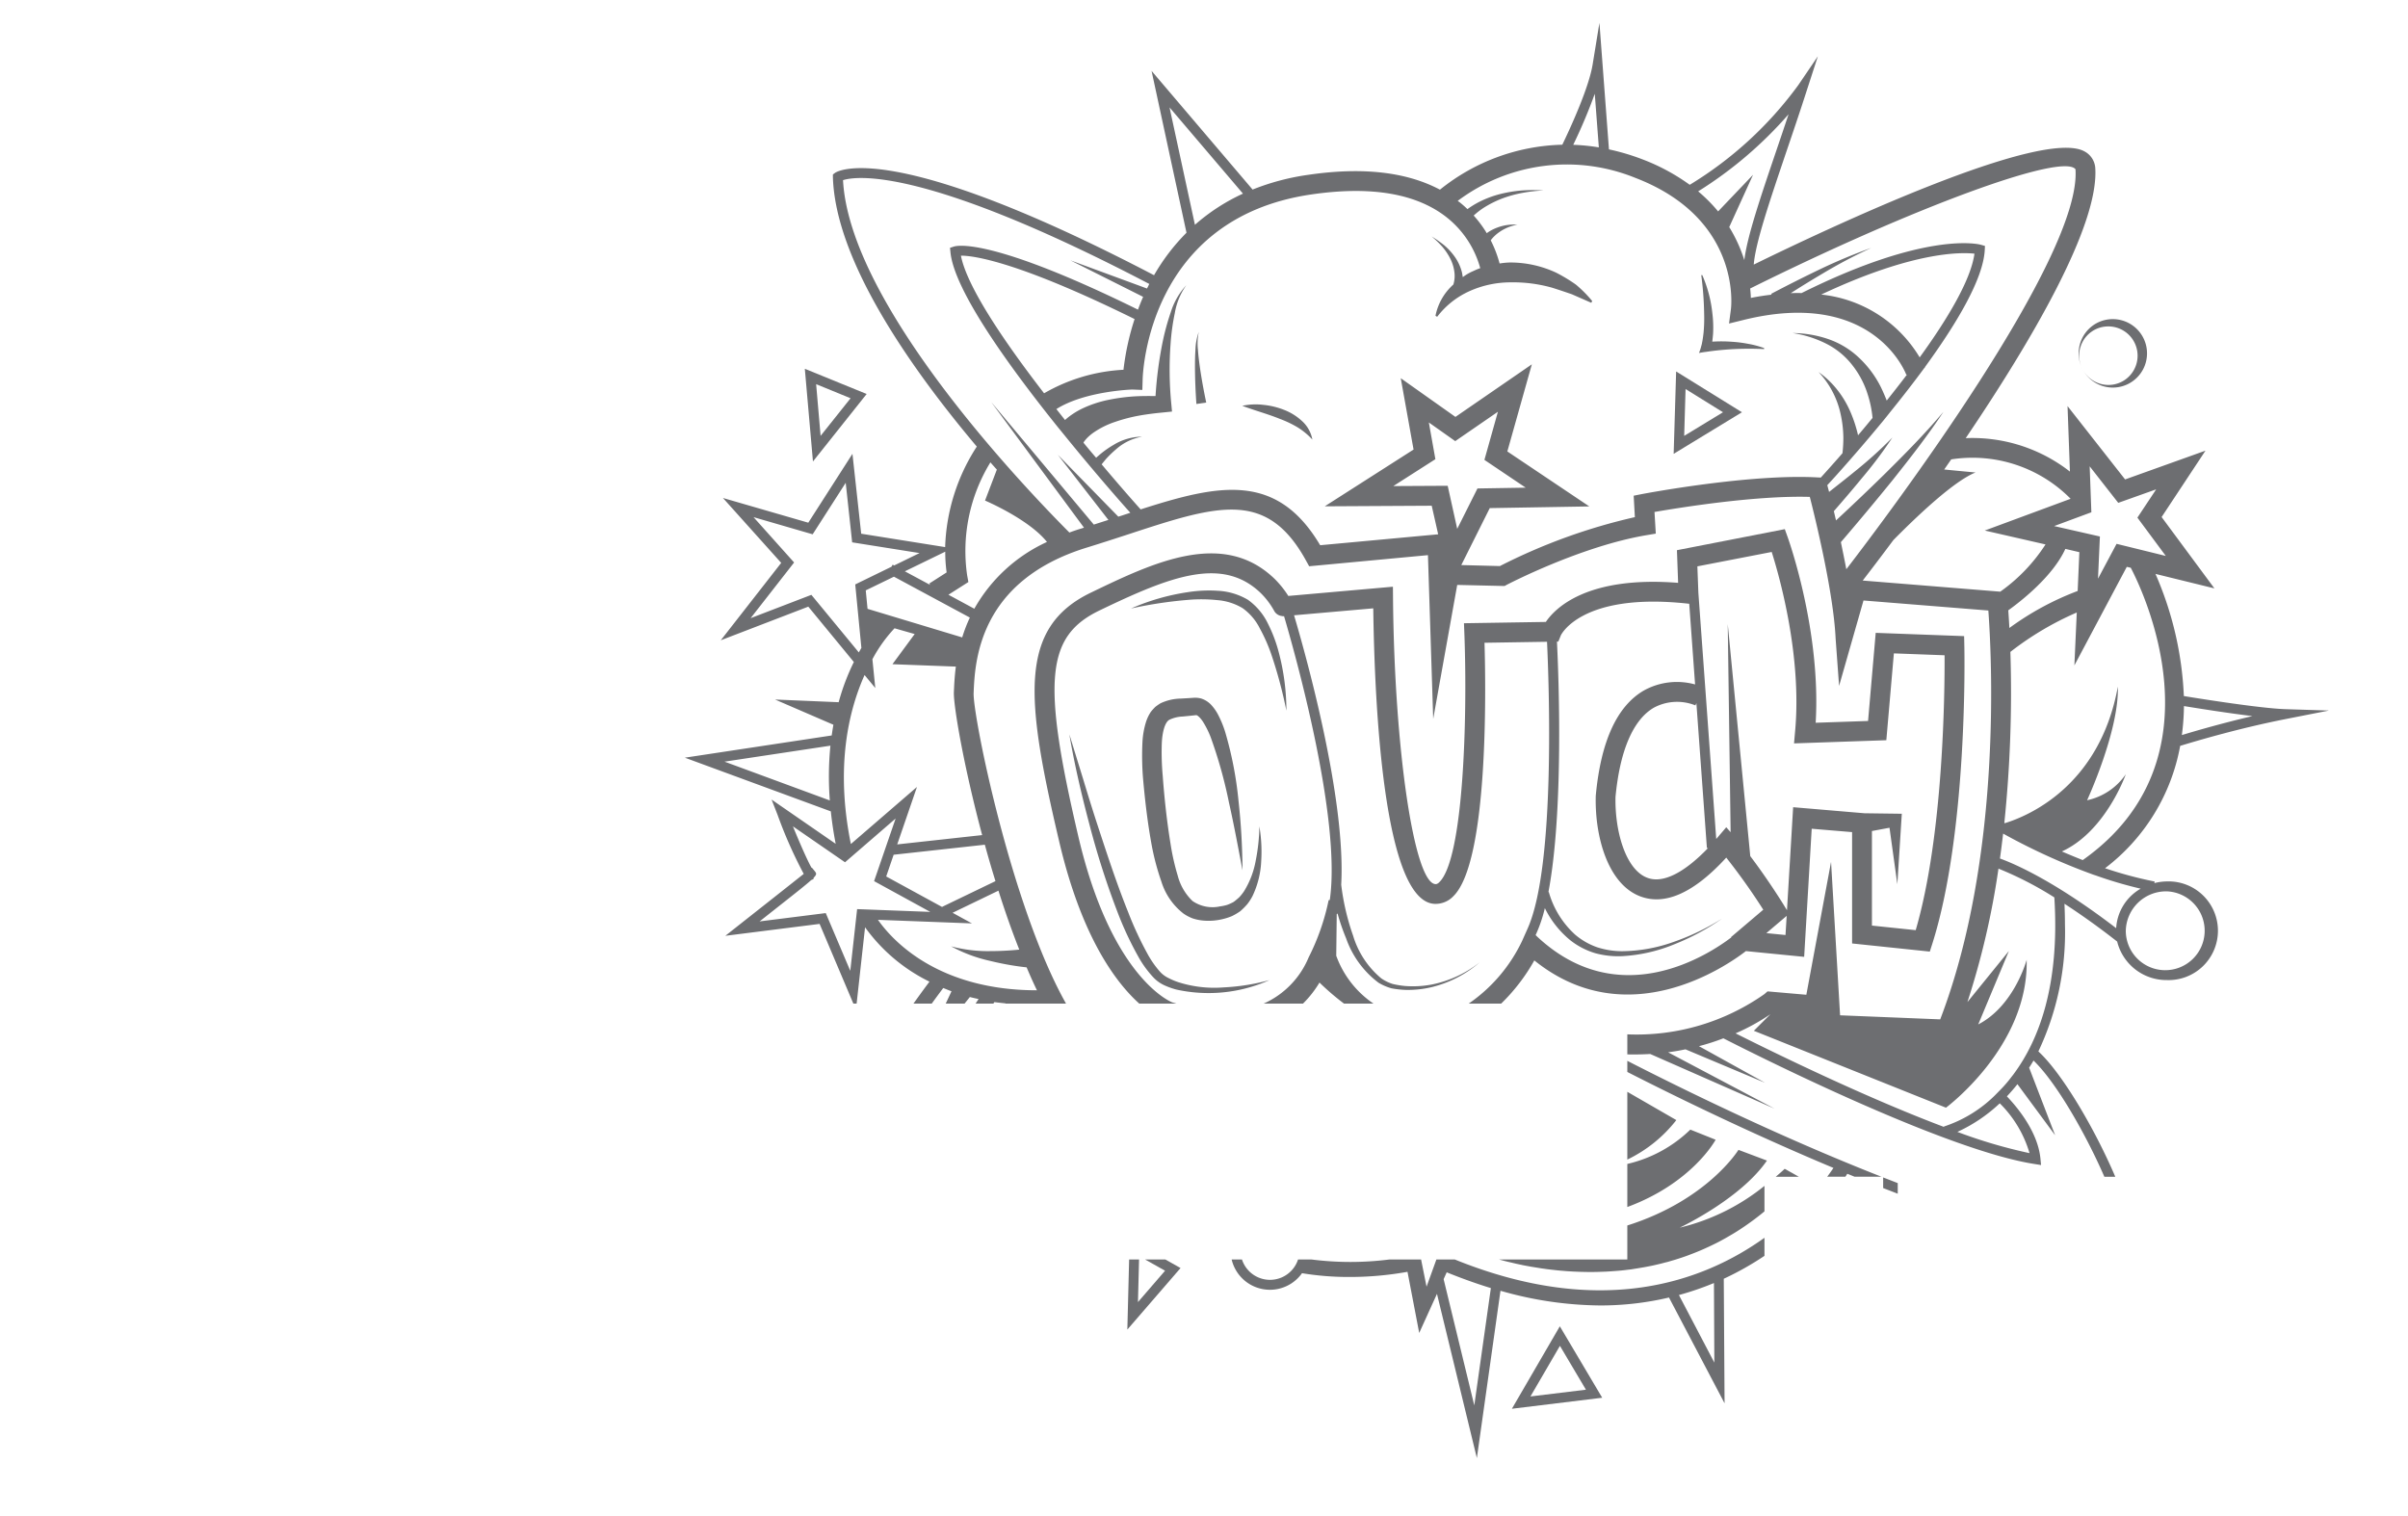 <svg id="Layer_1" data-name="Layer 1" xmlns="http://www.w3.org/2000/svg" viewBox="0 0 242.646 152.787"><title>cartoon</title><path d="M171.891,35.46l.42-.06a30.064,30.064,0,0,1,5.45-.22l.01-.1a9.346,9.346,0,0,0-1.61-.43,13.126,13.126,0,0,0-1.64-.21,14.542,14.542,0,0,0-1.98-.01c.03-.27.06-.54.08-.8a11.47,11.47,0,0,0-.07-2.04,12.95,12.95,0,0,0-1.02-3.87l-.1.01a33.421,33.421,0,0,1,.29,3.87,15.654,15.654,0,0,1-.06,1.94c-.04.34-.08.67-.15,1a1.972,1.972,0,0,1-.08.33,3.735,3.735,0,0,1-.17.54l-.06.16.16-.03C171.541,35.51,171.711,35.48,171.891,35.46Z" style="fill:#6d6e71"/><path d="M168.899,37.433l-.25,8.3,6.88-4.19Zm.95,1.77,3.77,2.34-3.91,2.38Z" style="fill:#6d6e71"/><path d="M169.259,123.713a21.549,21.549,0,0,0,8.54-4.21v2.57c-.02.01-.03.03-.05.04-.32.27-.66.53-.99.78-.34.25-.67.49-1.01.72-.24.16-.47.31-.7.46-.19.12-.37.23-.56.34-.42.25-.84.49-1.26.71-.21.11-.43.22-.64.32-.26.13-.53.25-.79.37-.53.24-1.06.45-1.59.65-.26.1-.52.19-.79.28-.18.06-.37.12-.56.18-.05.02-.11.03-.16.05-.15.04-.3.09-.45.13a3.751,3.751,0,0,1-.45.12c-.35.1-.7.18-1.05.26-.03.01-.06.01-.08.02-.32.07-.64.13-.96.19-.35.06-.69.12-1.03.17-.21.04-.43.07-.65.09-.43.06-.86.1-1.29.13-.15.01-.29.02-.43.03-.35.03-.7.04-1.04.05-.72.03-1.41.02-2.08,0q-.375-.015-.72-.03c-.11-.01-.22-.01-.32-.02-.23-.01-.45-.03-.67-.05-.05,0-.1-.01-.14-.01-.27-.02-.53-.05-.78-.08-.28-.03-.56-.06-.83-.1-.02,0-.04-.01-.06-.01-.23-.03-.45-.06-.67-.1-.25-.04-.51-.08-.75-.12-.31-.06-.61-.11-.9-.17a.037.037,0,0,0-.03-.01c-.34-.07-.67-.14-.98-.22-.46-.1-.89-.21-1.27-.32h12.91v-3.43c8.1-2.56,11.2-7.62,11.2-7.62l2.87,1.08C175.449,120.733,169.619,123.543,169.259,123.713Z" style="fill:#6d6e71"/><path d="M181.259,118.583h-2.32c.58-.49.9-.8.9-.8Z" style="fill:#6d6e71"/><path d="M197.939,65.043l-.02-.94-8.91-.33-.77,8.88-5.28.18c.55-9.19-2.68-18.3-2.82-18.7l-.29-.81-10.87,2.12.12,3.29c-9.15-.72-12.38,2.53-13.33,3.94l-8.25.13.04,1.03c.32,8.41-.07,22.65-2.51,25.05-.21.22-.34.21-.4.21-2.15-.11-4.15-13.61-4.28-28.89l-.01-1.08-10.54.93a9.762,9.762,0,0,0-1.37-1.71c-5.2-5.04-12.26-1.64-18.49,1.36-7.39,3.54-6.61,10.72-3.22,25.13,2.24,9.55,5.67,14.15,8.06,16.3h3.74c-.13-.04-.27-.08-.41-.12-.06-.02-6.08-2.33-9.45-16.64-3.7-15.78-3.28-20.27,2.14-22.87,7.05-3.39,12.34-5.5,16.24-1.72a7.772,7.772,0,0,1,1.36,1.82,1.008,1.008,0,0,0,.82.48v.02l.14-.01h.01c1.03,3.49,5.8,20.32,4.61,28.6-.07.01-.12.02-.12.03a22.888,22.888,0,0,1-2.01,5.75,8.76,8.76,0,0,1-4.53,4.66h3.96a10.606,10.606,0,0,0,1.66-2.12,25.667,25.667,0,0,0,2.47,2.12h2.97a9.882,9.882,0,0,1-3.75-4.82l.05-4.21.05.02c.01-.04.01-.07.02-.11a21.492,21.492,0,0,0,.88,2.56,9.519,9.519,0,0,0,3.25,4.45,5.258,5.258,0,0,0,1.31.57,9.551,9.551,0,0,0,1.39.16,10.312,10.312,0,0,0,2.72-.29,11.585,11.585,0,0,0,4.79-2.49,11.479,11.479,0,0,1-4.84,2.24,10.273,10.273,0,0,1-2.65.15,8.682,8.682,0,0,1-1.29-.21,4.32,4.32,0,0,1-1.14-.56,8.912,8.912,0,0,1-2.84-4.3,23.989,23.989,0,0,1-1.2-5.14c.49-8.8-3.65-23.44-4.75-27.15l7.98-.7c.13,9.68,1.03,29.52,6.17,29.78a2.463,2.463,0,0,0,1.91-.78c3.52-3.47,3.27-20.74,3.13-25.53l6.3-.1c.18,3.88.89,22.44-1.93,28.84l-.57,1.28a15.959,15.959,0,0,1-5.39,6.34h3.27a19.092,19.092,0,0,0,3.34-4.35c9.34,7.52,19.35.58,21.32-.94l5.87.58.76-12.91,4.07.34v11.22l7.83.82.25-.78C198.289,83.853,197.959,65.813,197.939,65.043Zm-27,5.81,1.06,14.61.12-.01c-2.43,2.53-4.58,3.6-6.13,3-2.21-.83-3.28-4.77-3.2-8.15.44-4.64,1.76-7.74,3.83-8.97a4.946,4.946,0,0,1,4.22-.25Zm3.49,23.58.03.03c-2.24,1.7-11.21,7.63-19.48,0l-.24-.23a14.347,14.347,0,0,0,.93-2.72,9.682,9.682,0,0,0,2.58,3.25,7.581,7.581,0,0,0,2.49,1.29,8.871,8.871,0,0,0,2.75.3,16.139,16.139,0,0,0,5.29-1.22,23.566,23.566,0,0,0,4.74-2.56,23.623,23.623,0,0,1-4.83,2.33,15.817,15.817,0,0,1-5.2.95,8.114,8.114,0,0,1-2.56-.4,6.958,6.958,0,0,1-2.21-1.27,9.149,9.149,0,0,1-2.65-4.29l-.04.01c1.56-8.24,1.03-21.84.86-25.25h.14l.25-.62c.01-.04,2.06-4.36,12.75-3.21l.19.02.59,8.13a6.858,6.858,0,0,0-5.18.62c-2.7,1.58-4.32,5.12-4.83,10.6-.11,4.15,1.24,8.9,4.47,10.13,2.52.96,5.43-.35,8.68-3.9a63.467,63.467,0,0,1,3.73,5.25Zm5.49-.21-1.93-.19,2.05-1.74Zm13.12-.49-4.41-.46v-9.53l1.77-.33.79,5.69.41-6.48.04-.62-.74-.01-3.02-.04-7.19-.61-.62,10.38-.23-.37c-.08-.14-1.62-2.64-3.47-5.08l-2.27-23.38.29,20.97-.44-.5-.75.88c-.09.11-.17.2-.26.3l-1.8-24.81-.1-2.66,7.49-1.45c.8,2.53,3.07,10.56,2.35,18.16l-.1,1.13,9.3-.32.76-8.75,5.11.19C195.969,69.823,195.829,84.193,193.039,93.733Z" style="fill:#6d6e71"/><path d="M120.539,72.077c.006-0.0.013-.021.029-.002.114 0.0.482.35.725.777a9.002,9.002,0,0,1,.702,1.435,46.099,46.099,0,0,1,1.844,6.586c.507,2.256.928,4.539,1.362,6.829a66.472,66.472,0,0,0-.399-6.988,37.048,37.048,0,0,0-1.346-6.957,10.569,10.569,0,0,0-.716-1.74,4.451,4.451,0,0,0-.591-.87,2.389,2.389,0,0,0-1.094-.751,2.282,2.282,0,0,0-.762-.079l-.418.028-.877.052a4.982,4.982,0,0,0-2.063.477,5.236,5.236,0,0,0-.532.373,5.915,5.915,0,0,0-.431.48,4.103,4.103,0,0,0-.496,1.035,8.248,8.248,0,0,0-.351,1.947,28.126,28.126,0,0,0,.045,3.618c.207,2.36.473,4.666.913,7.007a24.931,24.931,0,0,0,.944,3.499,6.515,6.515,0,0,0,2.221,3.223,4.264,4.264,0,0,0,.947.497,4.771,4.771,0,0,0,1.02.211,5.964,5.964,0,0,0,1.934-.132,5.895,5.895,0,0,0,.956-.3,5.677,5.677,0,0,0,.878-.513,7.1,7.1,0,0,0,.702-.705,5.233,5.233,0,0,0,.523-.81,9.086,9.086,0,0,0,.879-3.516,15.176,15.176,0,0,0-.184-3.512,18.824,18.824,0,0,1-.366,3.438,8.75,8.75,0,0,1-1.174,3.089,4.819,4.819,0,0,1-.482.609,6.716,6.716,0,0,1-.571.476,4.728,4.728,0,0,1-.656.3,4.623,4.623,0,0,1-.722.151,3.542,3.542,0,0,1-2.765-.543,5.4,5.4,0,0,1-1.488-2.544,23.26,23.26,0,0,1-.733-3.254c-.364-2.232-.616-4.548-.782-6.815a26.373,26.373,0,0,1-.091-3.341c.054-1.064.309-2.096.786-2.321a3.347,3.347,0,0,1,1.302-.314l.859-.086.45-.048C120.577,72.059,120.511,72.085,120.539,72.077Z" style="fill:#6d6e71"/><path d="M122.638,60.473a5.834,5.834,0,0,1,2.565.806,5.529,5.529,0,0,1,1.743,2.043,16.659,16.659,0,0,1,1.16,2.622,45.616,45.616,0,0,1,1.52,5.674,23.032,23.032,0,0,0-.775-5.906,14.45,14.45,0,0,0-1.073-2.842,6.319,6.319,0,0,0-2.028-2.427,6.599,6.599,0,0,0-3.023-.909,13.67,13.67,0,0,0-3.035.139,22.5,22.5,0,0,0-5.725,1.647,42.984,42.984,0,0,1,5.807-.874A15.581,15.581,0,0,1,122.638,60.473Z" style="fill:#6d6e71"/><path d="M117.362,99.304a7.721,7.721,0,0,0,1.167.414,15.087,15.087,0,0,0,9.395-.952,21.505,21.505,0,0,1-4.629.736,11.909,11.909,0,0,1-4.538-.519,6.927,6.927,0,0,1-1.032-.435,2.768,2.768,0,0,1-.824-.612A9.763,9.763,0,0,1,115.619,96.099a34.773,34.773,0,0,1-1.953-4.216c-1.164-2.897-2.136-5.883-3.114-8.867-.488-1.493-.951-2.995-1.405-4.501L107.754,74c.531,3.11,1.252,6.182,2.064,9.232a82.192,82.192,0,0,0,2.921,9.022A33.71,33.71,0,0,0,114.801,96.576a10.578,10.578,0,0,0,1.477,1.978A3.575,3.575,0,0,0,117.362,99.304Z" style="fill:#6d6e71"/><path d="M209.859,37.218a2.941,2.941,0,0,1,1.442-4.094,2.953,2.953,0,0,1,2.754,5.198,2.939,2.939,0,0,1-4.197-1.104,3.443,3.443,0,0,0,6.283-.43,3.451,3.451,0,0,0-5.074-4.104A3.459,3.459,0,0,0,209.859,37.218Z" style="fill:#6d6e71"/><path d="M163.979,110.023v6.83a13.892,13.892,0,0,0,4.94-3.98Zm6.35,3.81a13.452,13.452,0,0,1-6.35,3.46v4.34c6.57-2.43,8.9-6.78,8.9-6.78Zm7.47,10.9c-6.2,4.45-16.46,8.16-31.2,2.19h-1.86l-.99,2.74-.55-2.74h-3.21a31.065,31.065,0,0,1-7.82,0h-1.37a2.972,2.972,0,0,1-5.65,0h-1.04a3.964,3.964,0,0,0,7.09,1.38,29.098,29.098,0,0,0,4.77.38,32.978,32.978,0,0,0,5.86-.52l1.18,6.16,1.79-3.94,4.02,16.55,2.38-16.86a37.257,37.257,0,0,0,10.04,1.48,30.113,30.113,0,0,0,6.94-.8l5.6,10.66-.08-12.55a30.066,30.066,0,0,0,4.1-2.31Zm-29.24,16.89-3.09-12.72.31-.69q2.295.93,4.45,1.59Zm20.62-11.12a29.23,29.23,0,0,0,3.53-1.21l.04,8.02Zm-5.2-23.6v1.12c4.7,2.4,12.38,6.16,20.77,9.67-.15.23-.36.53-.63.89h1.83c.08-.11.14-.22.2-.3.25.1.49.2.74.3h2.7C179.269,114.533,169.399,109.683,163.979,106.903Zm55.71-31.74c1.83-.56,6.09-1.81,10.67-2.71l4.32-.85-4.4-.14c-2.44-.08-8.26-1-10.22-1.32a34.257,34.257,0,0,0-2.86-12.31l5.94,1.46-5.32-7.19,4.42-6.69-8.1,2.9-5.8-7.39.24,6.6a15.956,15.956,0,0,0-10.5-3.37c6.57-9.72,13.48-21.44,13.05-27.28a2.049,2.049,0,0,0-1.09-1.62c-4.35-2.38-25.7,7.68-33.32,11.41.17-2.16,1.55-6.23,3.23-11.21.68-2,1.42-4.17,2.15-6.45l1.08-3.33-1.97,2.9a37.87,37.87,0,0,1-10.94,10.05,20.532,20.532,0,0,0-4.8-2.58,22.66,22.66,0,0,0-3.34-.99l-.96-12.75-.68,4.17c-.39,2.42-2.29,6.51-3.06,8.11a20.417,20.417,0,0,0-12.33,4.53c-3.35-1.78-7.78-2.3-13.24-1.5a24.04,24.04,0,0,0-5.64,1.49l-10.18-11.96,3.52,16.31a20.556,20.556,0,0,0-3.27,4.28c-26.58-13.89-31.93-10.46-32.15-10.31l-.21.16v.26c.25,8.47,7.87,19.29,14.5,27.16a19.709,19.709,0,0,0-3.19,10.13l-8.46-1.35-.88-8.05-4.45,6.94-8.6-2.49,5.87,6.54-6.09,7.8,8.82-3.39,4.59,5.58a22.512,22.512,0,0,0-1.53,4.05l-6.41-.27,5.88,2.54c-.06.35-.12.71-.17,1.08l-14.8,2.24,14.71,5.41c.11,1.05.27,2.13.49,3.27l-6.46-4.46.6,1.53a45.116,45.116,0,0,0,2.64,5.96c-1.23.98-4.92,3.89-6.48,5.12l-1.42,1.12,9.5-1.2,3.4,8.03h.33l.85-7.69a17.416,17.416,0,0,0,6.49,5.48c-.56.75-1.1,1.49-1.61,2.21h1.84c.37-.51.76-1.04,1.16-1.57.27.11.54.22.83.33l-.58,1.24h1.9l.53-.66c.28.07.58.14.88.2-.1.15-.2.31-.3.46h1.79a1.302,1.302,0,0,0,.1-.15c.36.05.75.09,1.12.13l.01.02h6.09c-5.52-9.8-9.4-29.03-9.31-31.3.13-3.09.45-11.29,11.43-14.66,1.46-.45,2.84-.9,4.16-1.33,4.26-1.4,7.62-2.49,10.39-2.49,3.07,0,5.43,1.35,7.51,5.13l.32.58,11.97-1.12.53,16.5,2.42-13.5,4.77.11.22-.12c.08-.04,7.47-3.9,14.13-5.01l.89-.15-.13-2.18c2.55-.44,10.2-1.68,15.65-1.52.59,2.31,2.39,9.7,2.6,14.27l.35,4.78,2.46-8.61,12.58,1.01c.32,4.34,1.44,24.79-4.85,41.2l-10.09-.41-.91-15.46-2.49,13.39-3.91-.34-.31.27a22.374,22.374,0,0,1-13.82,4.06v2.02c.8.02,1.57,0,2.31-.04l12.53,5.51-10.73-5.68c.6-.08,1.19-.18,1.75-.3l8.02,3.37-6.66-3.69a22.26,22.26,0,0,0,2.46-.79c4.69,2.39,22.68,11.33,31.38,12.67l.63.1-.06-.64c-.26-2.69-2.29-5.14-3.38-6.28.35-.38.71-.78,1.06-1.23l3.8,5.15-2.62-6.81c.15-.23.3-.48.44-.72,2.25,2.15,5.22,7.3,7.14,11.71h1.1c-2.04-4.78-5.35-10.43-7.75-12.63a28.027,28.027,0,0,0,2.68-12.78c0-.68-.02-1.38-.05-2.1,1.55,1.01,3.32,2.25,5.31,3.81a5.117,5.117,0,0,0,5.01,3.88,4.973,4.973,0,1,0,0-9.94,5.242,5.242,0,0,0-1.26.17l.03-.16a39.548,39.548,0,0,1-5-1.34A19.966,19.966,0,0,0,219.689,75.163Zm.38-4.01c1.42.23,4.36.7,6.9,1.01-2.99.7-5.59,1.45-7.11,1.91A24.18,24.18,0,0,0,220.069,71.153Zm-136.45,9.51-10.61-3.91,10.67-1.61A31.372,31.372,0,0,0,83.619,80.663Zm129.83-29.99,3.82-1.36-1.89,2.85,2.86,3.86-4.96-1.22-1.87,3.51.19-4.25-4.61-1.05,3.75-1.39-.17-4.63Zm-3.92,4.97-.17,3.91a28.849,28.849,0,0,0-6.88,3.73c-.04-.73-.08-1.33-.11-1.78,1.31-.94,4.5-3.44,5.75-6.19Zm-29.3-44.13c-.42,1.26-.83,2.47-1.22,3.62-1.66,4.89-2.95,8.71-3.24,11.08a14.95,14.95,0,0,0-1.52-3.33l2.4-5.27-3.52,3.69a15.937,15.937,0,0,0-2.01-2.02A40.515,40.515,0,0,0,180.229,11.513Zm-19.53-2.06.41,5.4a19.773,19.773,0,0,0-2.58-.26A53.269,53.269,0,0,0,160.699,9.453Zm-42.85,1.37,7.4,8.69a19.809,19.809,0,0,0-4.84,3.14Zm-22.6,44.77a15.08,15.08,0,0,0,.14,2.09l-1.75,1.12.09.14-2.55-1.37Zm2.48,6.64a15.135,15.135,0,0,0-.77,2l-9.54-2.88-.18-1.86,2.84-1.38Zm-15.97-2.29-6.12,2.35,4.38-5.61-4.09-4.57,5.96,1.73,3.33-5.19.65,6,6.79,1.08-2.56,1.25-.15-.08-.12.21-3.65,1.78.62,6.4c-.09.15-.17.3-.26.45Zm4.61,31.67-.69,6.22-2.47-5.82-6.67.84,2.04-1.61c1.75-1.38,2.7-2.13,3.19-2.58l.04.01.2-.14-.04-.06c.37-.37.29-.47.15-.66l-.31-.38-.03.02c-.39-.68-1.14-2.37-1.88-4.18l5.25,3.62,5.1-4.41-2.17,6.31,5.66,3.1Zm16.34,4.08c-.26.03-.51.05-.77.07-.68.05-1.36.08-2.04.08a14.33,14.33,0,0,1-4.06-.48,14.933,14.933,0,0,0,3.94,1.47c.69.17,1.38.31,2.08.43.53.09,1.05.16,1.59.22.34.8.68,1.57,1.04,2.31-9.95,0-14.54-4.99-16.02-7.1l9.47.36-1.95-1.07,4.62-2.23C101.249,91.773,101.949,93.783,102.709,95.693Zm-2.4-6.9-5.37,2.59.02.03-5.66-3.09.75-2.19,9.19-1.01C99.569,86.333,99.929,87.563,100.309,88.793Zm-1.34-4.64-8.56.94,1.99-5.79-6.66,5.75c-1.58-7.77-.23-13.43,1.38-17.03l1.08,1.31-.29-2.9a14.596,14.596,0,0,1,2.23-3.12l2.03.58-2.24,3.04,6.39.24c-.14,1.05-.17,1.95-.2,2.58C96.069,71.073,97.099,77.163,98.969,84.153Zm-.79-22.81-2.61-1.41,2.01-1.28-.12-.66a17.092,17.092,0,0,1,2.34-11.4c.22.25.43.49.65.73l-1.19,3.12s4.41,1.87,6.24,4.17A16.073,16.073,0,0,0,98.179,61.343Zm14.9-9.4-.39.12-6.09-6.23,5.09,6.56c-.48.15-.97.31-1.47.47l-10.34-12.35,9.35,12.66c-.09.03-.18.06-.28.09-.41.12-.81.26-1.19.4-4.61-4.63-22.15-22.98-22.81-35.51,1.26-.4,8.06-1.46,30.86,10.46-.08.16-.15.31-.23.46l-7.72-2.84,7.33,3.68c-.19.43-.36.87-.52,1.29-14.78-7.28-18.22-6.47-18.57-6.35l-.37.12.04.39c.33,3.83,5.87,11.51,10.86,17.72.23.28.45.55.67.82,2.83,3.49,5.39,6.42,6.6,7.77C113.629,51.763,113.349,51.853,113.079,51.943Zm1.25-19.79a26.043,26.043,0,0,0-1.12,5.11,17.778,17.778,0,0,0-8,2.37c-3.99-5.17-7.77-10.72-8.38-13.87h.01C98.099,25.763,102.529,26.333,114.329,32.153Zm31.55,16.8-5.48.03,4.24-2.71-.66-3.7,2.66,1.88,4.3-2.96-1.36,4.85,4.16,2.8-4.86.08-2.04,4.07Zm37.33-.84c-6.81-.39-17.29,1.59-17.73,1.67l-.86.17.12,2.16a58.209,58.209,0,0,0-13.6,4.93l-3.89-.1,2.87-5.74,10.03-.17-8.26-5.54,2.47-8.78-7.7,5.3-5.51-3.9,1.29,7.19-8.95,5.72,10.78-.06.65,2.88-11.89,1.1c-4.39-7.4-10.23-6.13-18.09-3.61-.68-.76-2.13-2.4-3.93-4.54.15-.19.3-.37.45-.55a10.939,10.939,0,0,1,1.04-1,5.3,5.3,0,0,1,2.6-1.24,5.588,5.588,0,0,0-2.89.83,9.745,9.745,0,0,0-1.26.87c-.17.14-.33.28-.49.42h-.01c-.42-.48-.84-.99-1.27-1.51a.407.407,0,0,1,.06-.11,3.84,3.84,0,0,1,.28-.34,4.725,4.725,0,0,1,.79-.65,8.567,8.567,0,0,1,2.06-1,16.348,16.348,0,0,1,2.36-.62c.82-.15,1.65-.25,2.49-.33l.88-.09-.07-.76a35.565,35.565,0,0,1-.07-6.11,22.222,22.222,0,0,1,.42-3.04,6.789,6.789,0,0,1,1.16-2.82,7.13,7.13,0,0,0-1.56,2.71,24.386,24.386,0,0,0-.83,3.04,39.203,39.203,0,0,0-.71,5.42c-.64-.01-1.29-.01-1.94.02a18.815,18.815,0,0,0-2.75.35,11.478,11.478,0,0,0-2.76.92,7.808,7.808,0,0,0-1.34.84c-.11.09-.22.18-.33.28-.29-.36-.58-.73-.87-1.1,2.85-1.81,7.61-1.97,7.65-1.97l1.01.04.03-1.01c.01-.67.55-16.3,17.01-18.69,6.03-.88,10.63-.09,13.68,2.35a9.828,9.828,0,0,1,3.33,5.08,5.235,5.235,0,0,0-.65.27,4.875,4.875,0,0,0-1.09.62.035.035,0,0,0-.02.01c-.03-.16-.05-.33-.09-.5a4.718,4.718,0,0,0-.69-1.51,6.343,6.343,0,0,0-1.07-1.18,10.968,10.968,0,0,0-1.28-.9,10.116,10.116,0,0,1,1.1,1.07,5.914,5.914,0,0,1,.82,1.26,4.119,4.119,0,0,1,.38,1.39,2.929,2.929,0,0,1-.12,1.12,5.718,5.718,0,0,0-1.8,3.15l.17.1a8.459,8.459,0,0,1,3.27-2.59,10.126,10.126,0,0,1,4.09-.88,14.517,14.517,0,0,1,4.19.53c.68.21,1.35.44,2.02.67l1.96.86.09-.18a12.326,12.326,0,0,0-1.65-1.66,15.92,15.92,0,0,0-1.99-1.2,10.91,10.91,0,0,0-4.66-1.02,7.175,7.175,0,0,0-1.03.1,11.874,11.874,0,0,0-.89-2.33,1.659,1.659,0,0,1,.16-.21,3.904,3.904,0,0,1,.71-.63,4.535,4.535,0,0,1,1.81-.74,4.721,4.721,0,0,0-2.05.3,4.402,4.402,0,0,0-.96.5c-.02.02-.05.04-.07.06a11.502,11.502,0,0,0-1.32-1.78,7.465,7.465,0,0,1,.94-.74,10.396,10.396,0,0,1,1.88-.96,11.962,11.962,0,0,1,2.07-.58,15.397,15.397,0,0,1,2.15-.25,16.009,16.009,0,0,0-2.19,0,13.573,13.573,0,0,0-2.18.36,10.359,10.359,0,0,0-2.11.79,9.287,9.287,0,0,0-1.19.73,10.083,10.083,0,0,0-.76-.67c-.07-.06-.15-.1-.22-.16a18.321,18.321,0,0,1,17.87-2.33c10.66,4.08,9.71,12.87,9.66,13.24l-.19,1.45,1.42-.35c12.95-3.22,16.31,5.15,16.44,5.51l.08-.03c-.68.9-1.37,1.78-2.05,2.63-.17-.43-.35-.85-.55-1.27a10.435,10.435,0,0,0-2.23-3.03,8.515,8.515,0,0,0-3.16-1.91,11.375,11.375,0,0,0-3.54-.59,11.223,11.223,0,0,1,3.34,1.05,7.706,7.706,0,0,1,2.63,2.13,9.125,9.125,0,0,1,1.57,2.93,11.049,11.049,0,0,1,.51,2.44c-.5.61-.99,1.2-1.46,1.75a13.302,13.302,0,0,0-.8-2.43,9.729,9.729,0,0,0-1.34-2.21,8.86,8.86,0,0,0-1.84-1.73,8.666,8.666,0,0,1,1.42,2,8.857,8.857,0,0,1,.81,2.26,11.596,11.596,0,0,1,.27,2.35,13.515,13.515,0,0,1-.09,1.57c-.88,1.01-1.64,1.85-2.18,2.45Zm.31-18.43c9.26-4.36,14.08-4.27,15.44-4.12-.36,2.64-2.7,6.56-5.52,10.45A13.166,13.166,0,0,0,183.519,29.683Zm1.98,24.95q2.64-3.075,5.19-6.22c1.79-2.25,3.57-4.52,5.15-6.92-1.85,2.2-3.86,4.23-5.9,6.25-1.62,1.59-3.27,3.16-4.93,4.7-.08-.33-.15-.64-.22-.93.94-1.08,1.87-2.16,2.77-3.26a43.469,43.469,0,0,0,3.13-4.16,43.062,43.062,0,0,1-3.83,3.45c-.84.69-1.7,1.36-2.55,2.03-.09-.35-.15-.58-.18-.68.54-.58,1.3-1.42,2.18-2.43.36-.41.74-.85,1.14-1.31q.93-1.08,1.95-2.31c.36-.43.72-.87,1.07-1.32,1.15-1.42,2.32-2.92,3.44-4.44l.06-.02c0-.01-.01-.02-.02-.04,3.2-4.39,5.91-8.92,6.05-11.85l.02-.39-.39-.11c-.22-.07-5.5-1.41-18.09,4.86-.35-.01-.72-.01-1.09.01,1.06-.68,2.14-1.34,3.22-1.98a50.679,50.679,0,0,1,4.89-2.58,53.109,53.109,0,0,0-5.12,2.13q-2.505,1.2-4.97,2.5l.05.08c-.67.08-1.36.18-2.09.33-.01-.28-.03-.6-.07-.95,16.51-8.2,31.45-13.69,32.78-12.02.65,8.89-18.74,34.65-23.09,40.31C185.869,56.423,185.679,55.503,185.499,54.633Zm2.2,3.87c.72-.93,1.79-2.33,3.09-4.08,2.46-2.49,6.13-5.96,8.28-6.81-1.64-.15-2.6-.25-3.16-.3.24-.34.47-.68.71-1.02a13.896,13.896,0,0,1,12.03,3.97l-8.65,3.2,6.12,1.4a17.311,17.311,0,0,1-4.56,4.76Zm16.81,57.7a50.549,50.549,0,0,1-7.27-2.14,15.773,15.773,0,0,0,4.27-2.88A11.693,11.693,0,0,1,204.509,116.203Zm-1.59-7.98c-.06.09-.13.17-.2.26a12.981,12.981,0,0,1-1.16,1.35l-.54.55a13.125,13.125,0,0,1-5.14,3.14l.01.04c-7.94-2.99-17.12-7.48-21-9.43a21.297,21.297,0,0,0,3.51-1.93l-1.67,1.67,19.36,7.75s8.34-6.17,8.13-14.9c0,0-1.24,4.63-4.88,6.51l3.09-7.4-4.18,5.15a80.095,80.095,0,0,0,3.13-13.45,34.95,34.95,0,0,1,5.63,2.9C207.569,99.263,205.459,104.793,202.919,108.223Zm15.43-18.4a3.974,3.974,0,1,1-4.14,3.97A4.064,4.064,0,0,1,218.349,89.823Zm-2.64-.27a4.915,4.915,0,0,0-2.47,3.98c-6.16-4.72-10.17-6.46-11.71-7.02.12-.84.22-1.68.32-2.51a62.398,62.398,0,0,0,8.93,4.08c.13.05.25.09.38.13A41.301,41.301,0,0,0,215.709,89.553Zm-5.84-2.88q-1.095-.435-2.1-.87c4.29-1.96,6.32-7.44,6.44-7.78a6.334,6.334,0,0,1-3.9,2.62s3.23-6.98,3.1-11.45c-1.84,10.06-9.07,13.05-11.39,13.76-.02,0-.03-.02-.05-.02a128.392,128.392,0,0,0,.61-17.24,30.794,30.794,0,0,1,6.69-3.97l-.24,5.33,5.28-9.93.4.09C215.769,59.223,224.279,76.503,209.869,86.673Zm-20.11,33.05,1.47.57v-1.07l-1.47-.57Zm-25.78-11.7c4.7,2.4,12.38,6.16,20.77,9.67-.15.23-.36.53-.63.89h1.83c.08-.11.14-.22.2-.3.25.1.49.2.74.3h2.7c-10.32-4.05-20.19-8.9-25.61-11.68Zm0-1.12v1.12c4.7,2.4,12.38,6.16,20.77,9.67-.15.23-.36.53-.63.89h1.83c.08-.11.14-.22.2-.3.25.1.49.2.74.3h2.7C179.269,114.533,169.399,109.683,163.979,106.903Z" style="fill:#6d6e71"/><path d="M81.099,37.163l.82,9.34,5.41-6.8Zm1.14,1.55,3.47,1.42-3.02,3.79Z" style="fill:#6d6e71"/><path d="M121.547,40.566c-.248-1.167-.464-2.355-.636-3.542-.082-.594-.159-1.191-.199-1.789a5.645,5.645,0,0,1,.085-1.788,5.751,5.751,0,0,0-.335,1.788c-.043.608-.049,1.217-.049,1.825.008,1.218.058,2.429.145,3.651Z" style="fill:#6d6e71"/><path d="M130.717,43.041a6.999,6.999,0,0,1,1.526,1.257,3.325,3.325,0,0,0-1.048-1.874,5.683,5.683,0,0,0-1.844-1.137,7.728,7.728,0,0,0-2.065-.491,6.393,6.393,0,0,0-2.106.099c1.324.495,2.6.832,3.805,1.323A10.88,10.88,0,0,1,130.717,43.041Z" style="fill:#6d6e71"/><path d="M157.179,133.653l-4.83,8.31,9.1-1.11Zm.01,1.97,2.62,4.42-5.59.68Z" style="fill:#6d6e71"/><path d="M117.429,126.923h-2.04l2.01,1.13-2.73,3.16.11-4.29h-1l-.18,7.06,5.36-6.2Z" style="fill:#6d6e71"/></svg>